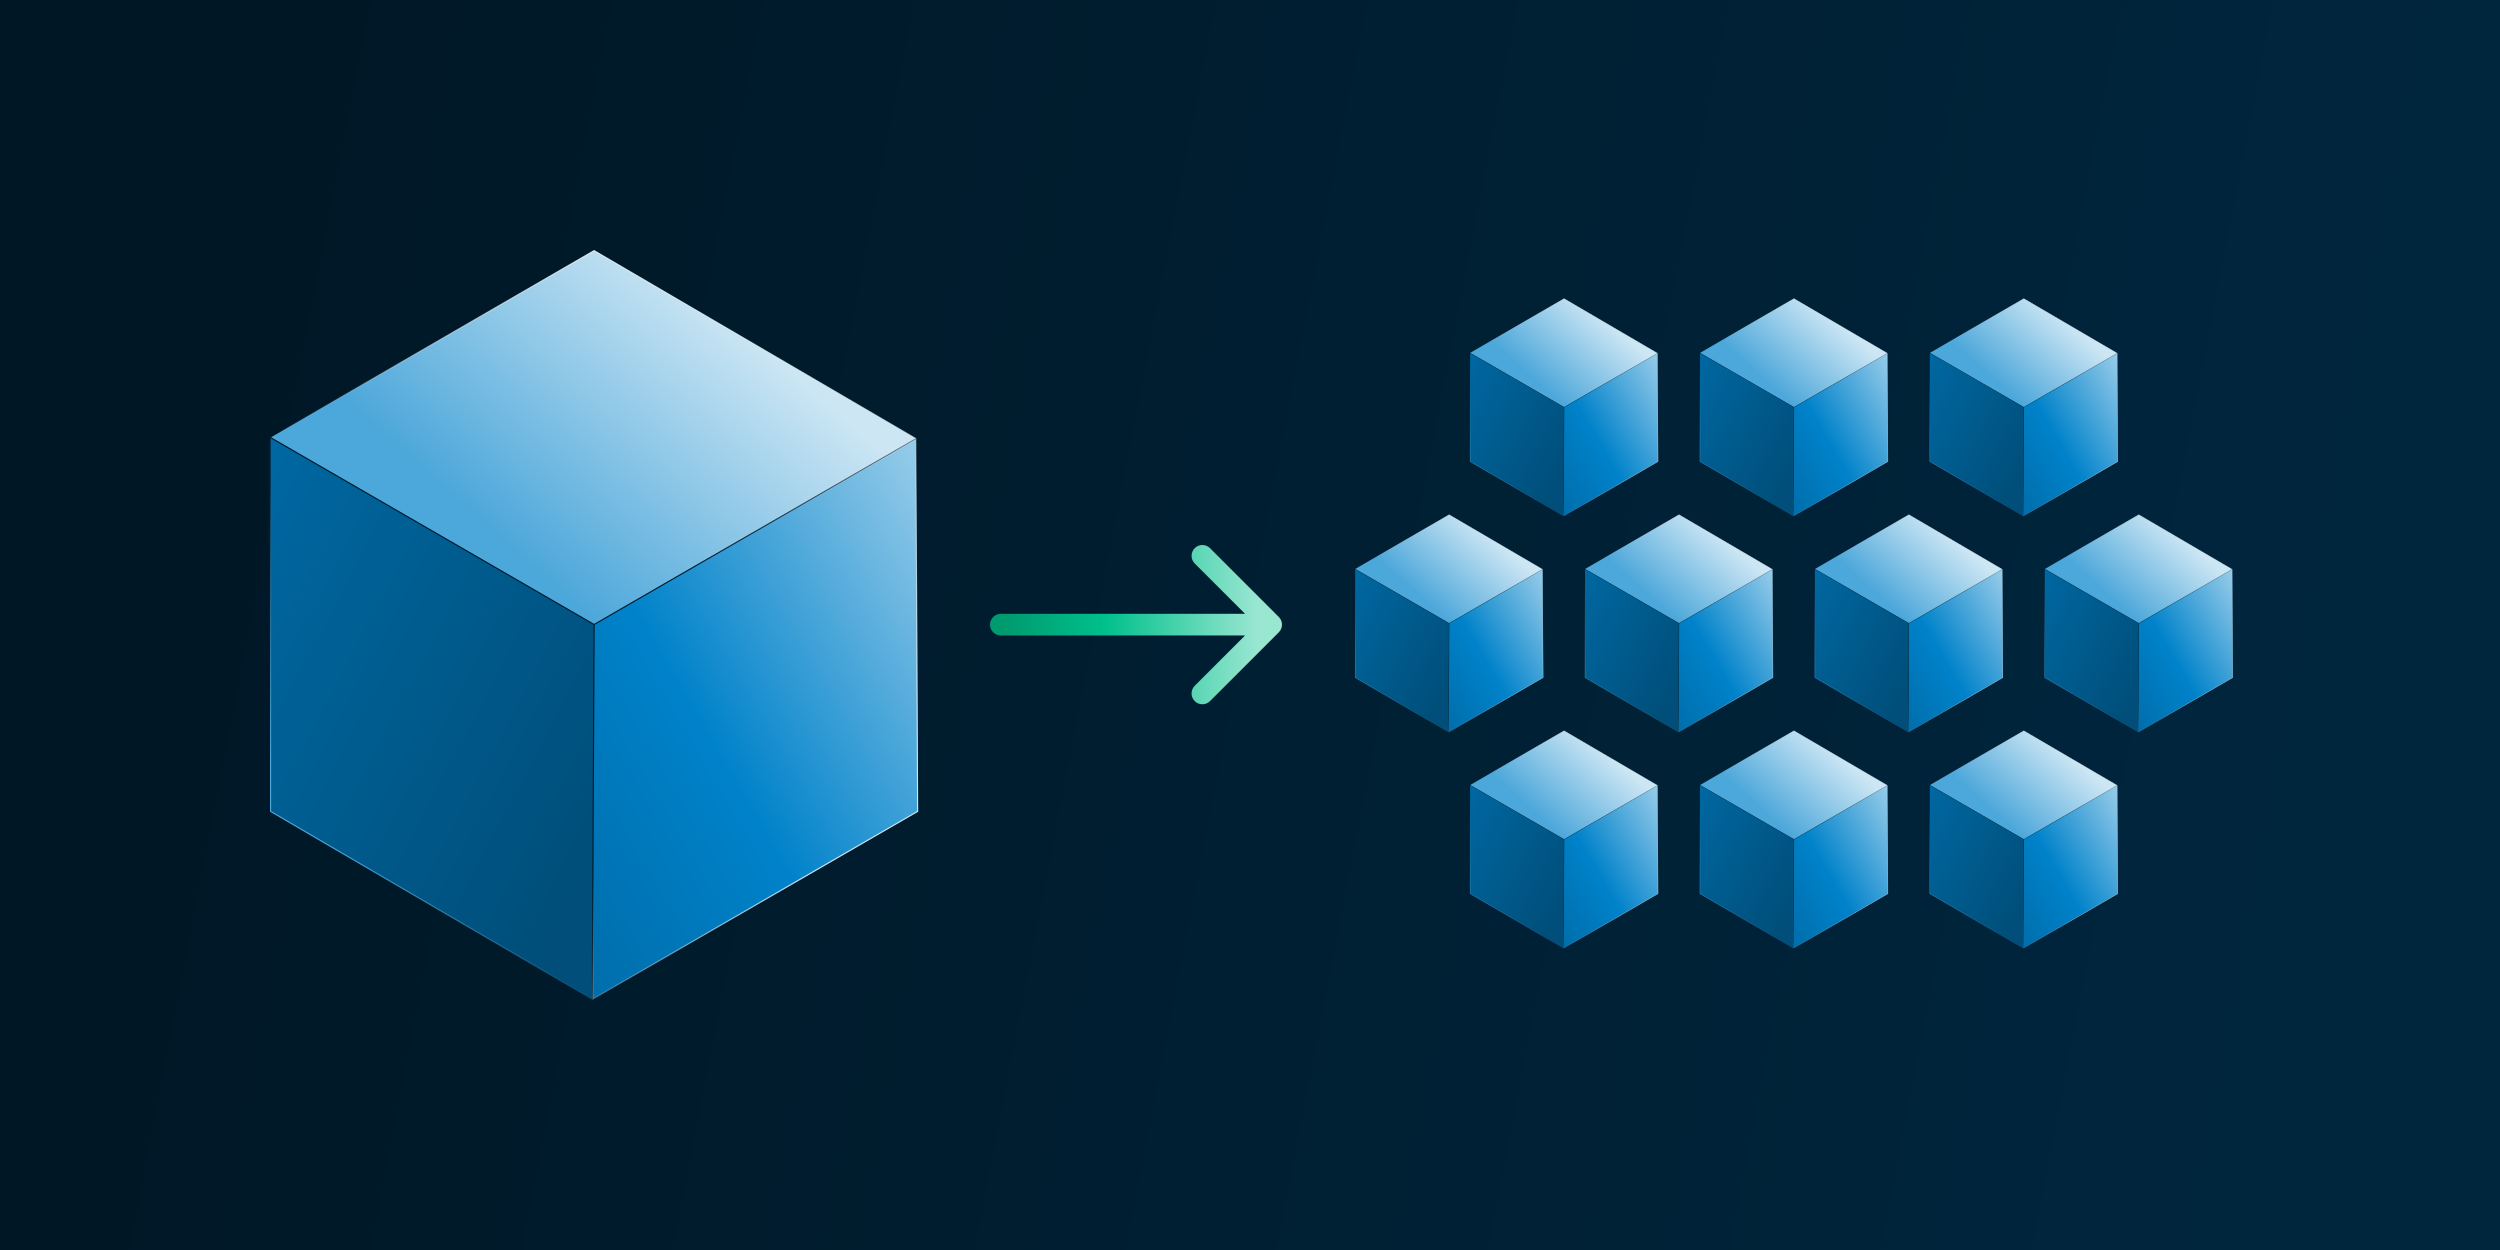 <svg width="500" height="250" viewBox="0 0 500 250" fill="none" xmlns="http://www.w3.org/2000/svg">
<rect x="0" y="0" width="500" height="250" fill="#333333" stroke="none"/>
<rect width="500" height="250" fill="url(#paint0_linear_4_164)"/>
<path d="M183.526 162.279L118.574 199.8L118.935 124.963L183.17 87.852L183.526 162.279Z" fill="url(#paint1_linear_4_164)" stroke="url(#paint2_linear_4_164)" stroke-width="0.23"/>
<path d="M183.057 87.652L118.819 124.764L54.228 87.448L118.819 50.133L183.057 87.652Z" fill="url(#paint3_linear_4_164)" stroke="url(#paint4_linear_4_164)" stroke-width="0.23"/>
<path d="M118.704 124.962L118.343 199.8L54.115 162.279V87.648L118.704 124.962Z" fill="url(#paint5_linear_4_164)" stroke="url(#paint6_linear_4_164)" stroke-width="0.23"/>
<path d="M331.608 92.303L312.743 103.201L312.847 81.465L331.505 70.686L331.608 92.303Z" fill="url(#paint7_linear_4_164)" stroke="url(#paint8_linear_4_164)" stroke-width="0.067"/>
<path d="M331.472 70.628L312.814 81.407L294.054 70.568L312.813 59.73L331.472 70.628Z" fill="url(#paint9_linear_4_164)" stroke="url(#paint10_linear_4_164)" stroke-width="0.067"/>
<path d="M312.78 81.465L312.676 103.2L294.021 92.303V70.626L312.78 81.465Z" fill="url(#paint11_linear_4_164)" stroke="url(#paint12_linear_4_164)" stroke-width="0.067"/>
<path d="M377.582 92.303L358.717 103.201L358.822 81.465L377.48 70.686L377.582 92.303Z" fill="url(#paint13_linear_4_164)" stroke="url(#paint14_linear_4_164)" stroke-width="0.067"/>
<path d="M377.446 70.628L358.789 81.407L340.028 70.568L358.788 59.73L377.446 70.628Z" fill="url(#paint15_linear_4_164)" stroke="url(#paint16_linear_4_164)" stroke-width="0.067"/>
<path d="M358.755 81.465L358.65 103.2L339.995 92.303V70.626L358.755 81.465Z" fill="url(#paint17_linear_4_164)" stroke="url(#paint18_linear_4_164)" stroke-width="0.067"/>
<path d="M423.557 92.303L404.691 103.201L404.796 81.465L423.454 70.686L423.557 92.303Z" fill="url(#paint19_linear_4_164)" stroke="url(#paint20_linear_4_164)" stroke-width="0.067"/>
<path d="M423.421 70.628L404.763 81.407L386.003 70.568L404.762 59.73L423.421 70.628Z" fill="url(#paint21_linear_4_164)" stroke="url(#paint22_linear_4_164)" stroke-width="0.067"/>
<path d="M404.729 81.465L404.625 103.2L385.969 92.303V70.626L404.729 81.465Z" fill="url(#paint23_linear_4_164)" stroke="url(#paint24_linear_4_164)" stroke-width="0.067"/>
<path d="M354.595 135.519L335.73 146.417L335.834 124.681L354.492 113.902L354.595 135.519Z" fill="url(#paint25_linear_4_164)" stroke="url(#paint26_linear_4_164)" stroke-width="0.067"/>
<path d="M354.459 113.844L335.802 124.623L317.041 113.784L335.801 102.945L354.459 113.844Z" fill="url(#paint27_linear_4_164)" stroke="url(#paint28_linear_4_164)" stroke-width="0.067"/>
<path d="M335.767 124.681L335.663 146.416L317.008 135.519V113.842L335.767 124.681Z" fill="url(#paint29_linear_4_164)" stroke="url(#paint30_linear_4_164)" stroke-width="0.067"/>
<path d="M308.621 135.519L289.755 146.417L289.86 124.681L308.518 113.902L308.621 135.519Z" fill="url(#paint31_linear_4_164)" stroke="url(#paint32_linear_4_164)" stroke-width="0.067"/>
<path d="M308.484 113.844L289.827 124.623L271.066 113.784L289.826 102.945L308.484 113.844Z" fill="url(#paint33_linear_4_164)" stroke="url(#paint34_linear_4_164)" stroke-width="0.067"/>
<path d="M289.793 124.681L289.689 146.416L271.033 135.519V113.842L289.793 124.681Z" fill="url(#paint35_linear_4_164)" stroke="url(#paint36_linear_4_164)" stroke-width="0.067"/>
<path d="M400.57 135.519L381.704 146.417L381.809 124.681L400.467 113.902L400.57 135.519Z" fill="url(#paint37_linear_4_164)" stroke="url(#paint38_linear_4_164)" stroke-width="0.067"/>
<path d="M400.433 113.844L381.776 124.623L363.015 113.784L381.775 102.945L400.433 113.844Z" fill="url(#paint39_linear_4_164)" stroke="url(#paint40_linear_4_164)" stroke-width="0.067"/>
<path d="M381.742 124.681L381.637 146.416L362.982 135.519V113.842L381.742 124.681Z" fill="url(#paint41_linear_4_164)" stroke="url(#paint42_linear_4_164)" stroke-width="0.067"/>
<path d="M446.544 135.519L427.679 146.417L427.783 124.681L446.441 113.902L446.544 135.519Z" fill="url(#paint43_linear_4_164)" stroke="url(#paint44_linear_4_164)" stroke-width="0.067"/>
<path d="M446.408 113.844L427.751 124.623L408.99 113.784L427.75 102.945L446.408 113.844Z" fill="url(#paint45_linear_4_164)" stroke="url(#paint46_linear_4_164)" stroke-width="0.067"/>
<path d="M427.716 124.681L427.612 146.416L408.957 135.519V113.842L427.716 124.681Z" fill="url(#paint47_linear_4_164)" stroke="url(#paint48_linear_4_164)" stroke-width="0.067"/>
<path d="M331.608 178.735L312.743 189.633L312.847 167.897L331.505 157.118L331.608 178.735Z" fill="url(#paint49_linear_4_164)" stroke="url(#paint50_linear_4_164)" stroke-width="0.067"/>
<path d="M331.472 157.06L312.814 167.839L294.054 157L312.813 146.161L331.472 157.06Z" fill="url(#paint51_linear_4_164)" stroke="url(#paint52_linear_4_164)" stroke-width="0.067"/>
<path d="M312.78 167.897L312.676 189.632L294.021 178.735V157.058L312.78 167.897Z" fill="url(#paint53_linear_4_164)" stroke="url(#paint54_linear_4_164)" stroke-width="0.067"/>
<path d="M377.582 178.735L358.717 189.633L358.822 167.897L377.48 157.118L377.582 178.735Z" fill="url(#paint55_linear_4_164)" stroke="url(#paint56_linear_4_164)" stroke-width="0.067"/>
<path d="M377.446 157.06L358.789 167.839L340.028 157L358.788 146.161L377.446 157.06Z" fill="url(#paint57_linear_4_164)" stroke="url(#paint58_linear_4_164)" stroke-width="0.067"/>
<path d="M358.755 167.897L358.65 189.632L339.995 178.735V157.058L358.755 167.897Z" fill="url(#paint59_linear_4_164)" stroke="url(#paint60_linear_4_164)" stroke-width="0.067"/>
<path d="M423.557 178.735L404.691 189.633L404.796 167.897L423.454 157.118L423.557 178.735Z" fill="url(#paint61_linear_4_164)" stroke="url(#paint62_linear_4_164)" stroke-width="0.067"/>
<path d="M423.421 157.06L404.763 167.839L386.003 157L404.762 146.161L423.421 157.06Z" fill="url(#paint63_linear_4_164)" stroke="url(#paint64_linear_4_164)" stroke-width="0.067"/>
<path d="M404.729 167.897L404.625 189.632L385.969 178.735V157.058L404.729 167.897Z" fill="url(#paint65_linear_4_164)" stroke="url(#paint66_linear_4_164)" stroke-width="0.067"/>
<path d="M238.943 109.633C239.788 108.789 241.157 108.789 242.002 109.633L255.768 123.399C256.612 124.244 256.612 125.613 255.768 126.458L242.002 140.223C241.157 141.068 239.788 141.068 238.943 140.223C238.099 139.378 238.099 138.008 238.943 137.164L249.016 127.091H200.163C198.968 127.091 198 126.123 198 124.928C198 123.734 198.968 122.765 200.163 122.765H249.016L238.943 112.693C238.099 111.848 238.099 110.478 238.943 109.633Z" fill="url(#paint67_linear_4_164)"/>
<defs>
<linearGradient id="paint0_linear_4_164" x1="500" y1="-1.6224e-05" x2="63.358" y2="-84.478" gradientUnits="userSpaceOnUse">
<stop stop-color="#00263E"/>
<stop offset="1" stop-color="#001725"/>
</linearGradient>
<linearGradient id="paint1_linear_4_164" x1="111.427" y1="213.002" x2="219.862" y2="149.642" gradientUnits="userSpaceOnUse">
<stop stop-color="#0068A2"/>
<stop offset="0.472" stop-color="#0082CA"/>
<stop offset="1" stop-color="#99CDEA"/>
</linearGradient>
<linearGradient id="paint2_linear_4_164" x1="188.063" y1="120.075" x2="154.325" y2="103.502" gradientUnits="userSpaceOnUse">
<stop stop-color="#CCE6F4"/>
<stop offset="1" stop-color="#CCE6F4" stop-opacity="0"/>
</linearGradient>
<linearGradient id="paint3_linear_4_164" x1="93.733" y1="102.342" x2="137.878" y2="52.714" gradientUnits="userSpaceOnUse">
<stop stop-color="#4CA7DA"/>
<stop offset="0.967" stop-color="#CCE6F4"/>
</linearGradient>
<linearGradient id="paint4_linear_4_164" x1="132.322" y1="50" x2="114.866" y2="106.912" gradientUnits="userSpaceOnUse">
<stop stop-color="#E5F2FA"/>
<stop offset="1" stop-color="#E5F2FA" stop-opacity="0"/>
</linearGradient>
<linearGradient id="paint5_linear_4_164" x1="107.454" y1="194.154" x2="19.014" y2="147.649" gradientUnits="userSpaceOnUse">
<stop stop-color="#004E79"/>
<stop offset="0.983" stop-color="#0068A2"/>
</linearGradient>
<linearGradient id="paint6_linear_4_164" x1="54" y1="152.967" x2="80.308" y2="135.248" gradientUnits="userSpaceOnUse">
<stop stop-color="#4CA7DA"/>
<stop offset="1" stop-color="#4CA7DA" stop-opacity="0"/>
</linearGradient>
<linearGradient id="paint7_linear_4_164" x1="310.667" y1="107.036" x2="342.162" y2="88.633" gradientUnits="userSpaceOnUse">
<stop stop-color="#0068A2"/>
<stop offset="0.472" stop-color="#0082CA"/>
<stop offset="1" stop-color="#99CDEA"/>
</linearGradient>
<linearGradient id="paint8_linear_4_164" x1="332.926" y1="80.045" x2="323.127" y2="75.231" gradientUnits="userSpaceOnUse">
<stop stop-color="#CCE6F4"/>
<stop offset="1" stop-color="#CCE6F4" stop-opacity="0"/>
</linearGradient>
<linearGradient id="paint9_linear_4_164" x1="305.528" y1="74.894" x2="318.35" y2="60.48" gradientUnits="userSpaceOnUse">
<stop stop-color="#4CA7DA"/>
<stop offset="0.967" stop-color="#CCE6F4"/>
</linearGradient>
<linearGradient id="paint10_linear_4_164" x1="316.736" y1="59.691" x2="311.666" y2="76.222" gradientUnits="userSpaceOnUse">
<stop stop-color="#E5F2FA"/>
<stop offset="1" stop-color="#E5F2FA" stop-opacity="0"/>
</linearGradient>
<linearGradient id="paint11_linear_4_164" x1="309.513" y1="101.561" x2="283.825" y2="88.054" gradientUnits="userSpaceOnUse">
<stop stop-color="#004E79"/>
<stop offset="0.983" stop-color="#0068A2"/>
</linearGradient>
<linearGradient id="paint12_linear_4_164" x1="293.987" y1="89.599" x2="301.629" y2="84.452" gradientUnits="userSpaceOnUse">
<stop stop-color="#4CA7DA"/>
<stop offset="1" stop-color="#4CA7DA" stop-opacity="0"/>
</linearGradient>
<linearGradient id="paint13_linear_4_164" x1="356.642" y1="107.036" x2="388.137" y2="88.633" gradientUnits="userSpaceOnUse">
<stop stop-color="#0068A2"/>
<stop offset="0.472" stop-color="#0082CA"/>
<stop offset="1" stop-color="#99CDEA"/>
</linearGradient>
<linearGradient id="paint14_linear_4_164" x1="378.901" y1="80.045" x2="369.101" y2="75.231" gradientUnits="userSpaceOnUse">
<stop stop-color="#CCE6F4"/>
<stop offset="1" stop-color="#CCE6F4" stop-opacity="0"/>
</linearGradient>
<linearGradient id="paint15_linear_4_164" x1="351.502" y1="74.894" x2="364.324" y2="60.48" gradientUnits="userSpaceOnUse">
<stop stop-color="#4CA7DA"/>
<stop offset="0.967" stop-color="#CCE6F4"/>
</linearGradient>
<linearGradient id="paint16_linear_4_164" x1="362.711" y1="59.691" x2="357.641" y2="76.222" gradientUnits="userSpaceOnUse">
<stop stop-color="#E5F2FA"/>
<stop offset="1" stop-color="#E5F2FA" stop-opacity="0"/>
</linearGradient>
<linearGradient id="paint17_linear_4_164" x1="355.488" y1="101.561" x2="329.8" y2="88.054" gradientUnits="userSpaceOnUse">
<stop stop-color="#004E79"/>
<stop offset="0.983" stop-color="#0068A2"/>
</linearGradient>
<linearGradient id="paint18_linear_4_164" x1="339.962" y1="89.599" x2="347.603" y2="84.452" gradientUnits="userSpaceOnUse">
<stop stop-color="#4CA7DA"/>
<stop offset="1" stop-color="#4CA7DA" stop-opacity="0"/>
</linearGradient>
<linearGradient id="paint19_linear_4_164" x1="402.616" y1="107.036" x2="434.111" y2="88.633" gradientUnits="userSpaceOnUse">
<stop stop-color="#0068A2"/>
<stop offset="0.472" stop-color="#0082CA"/>
<stop offset="1" stop-color="#99CDEA"/>
</linearGradient>
<linearGradient id="paint20_linear_4_164" x1="424.875" y1="80.045" x2="415.076" y2="75.231" gradientUnits="userSpaceOnUse">
<stop stop-color="#CCE6F4"/>
<stop offset="1" stop-color="#CCE6F4" stop-opacity="0"/>
</linearGradient>
<linearGradient id="paint21_linear_4_164" x1="397.477" y1="74.894" x2="410.299" y2="60.48" gradientUnits="userSpaceOnUse">
<stop stop-color="#4CA7DA"/>
<stop offset="0.967" stop-color="#CCE6F4"/>
</linearGradient>
<linearGradient id="paint22_linear_4_164" x1="408.685" y1="59.691" x2="403.615" y2="76.222" gradientUnits="userSpaceOnUse">
<stop stop-color="#E5F2FA"/>
<stop offset="1" stop-color="#E5F2FA" stop-opacity="0"/>
</linearGradient>
<linearGradient id="paint23_linear_4_164" x1="401.462" y1="101.561" x2="375.774" y2="88.054" gradientUnits="userSpaceOnUse">
<stop stop-color="#004E79"/>
<stop offset="0.983" stop-color="#0068A2"/>
</linearGradient>
<linearGradient id="paint24_linear_4_164" x1="385.936" y1="89.599" x2="393.577" y2="84.452" gradientUnits="userSpaceOnUse">
<stop stop-color="#4CA7DA"/>
<stop offset="1" stop-color="#4CA7DA" stop-opacity="0"/>
</linearGradient>
<linearGradient id="paint25_linear_4_164" x1="333.654" y1="150.252" x2="365.15" y2="131.849" gradientUnits="userSpaceOnUse">
<stop stop-color="#0068A2"/>
<stop offset="0.472" stop-color="#0082CA"/>
<stop offset="1" stop-color="#99CDEA"/>
</linearGradient>
<linearGradient id="paint26_linear_4_164" x1="355.913" y1="123.261" x2="346.114" y2="118.447" gradientUnits="userSpaceOnUse">
<stop stop-color="#CCE6F4"/>
<stop offset="1" stop-color="#CCE6F4" stop-opacity="0"/>
</linearGradient>
<linearGradient id="paint27_linear_4_164" x1="328.515" y1="118.11" x2="341.337" y2="103.696" gradientUnits="userSpaceOnUse">
<stop stop-color="#4CA7DA"/>
<stop offset="0.967" stop-color="#CCE6F4"/>
</linearGradient>
<linearGradient id="paint28_linear_4_164" x1="339.723" y1="102.907" x2="334.653" y2="119.438" gradientUnits="userSpaceOnUse">
<stop stop-color="#E5F2FA"/>
<stop offset="1" stop-color="#E5F2FA" stop-opacity="0"/>
</linearGradient>
<linearGradient id="paint29_linear_4_164" x1="332.5" y1="144.777" x2="306.813" y2="131.27" gradientUnits="userSpaceOnUse">
<stop stop-color="#004E79"/>
<stop offset="0.983" stop-color="#0068A2"/>
</linearGradient>
<linearGradient id="paint30_linear_4_164" x1="316.975" y1="132.814" x2="324.616" y2="127.668" gradientUnits="userSpaceOnUse">
<stop stop-color="#4CA7DA"/>
<stop offset="1" stop-color="#4CA7DA" stop-opacity="0"/>
</linearGradient>
<linearGradient id="paint31_linear_4_164" x1="287.68" y1="150.252" x2="319.175" y2="131.849" gradientUnits="userSpaceOnUse">
<stop stop-color="#0068A2"/>
<stop offset="0.472" stop-color="#0082CA"/>
<stop offset="1" stop-color="#99CDEA"/>
</linearGradient>
<linearGradient id="paint32_linear_4_164" x1="309.939" y1="123.261" x2="300.14" y2="118.447" gradientUnits="userSpaceOnUse">
<stop stop-color="#CCE6F4"/>
<stop offset="1" stop-color="#CCE6F4" stop-opacity="0"/>
</linearGradient>
<linearGradient id="paint33_linear_4_164" x1="282.541" y1="118.11" x2="295.363" y2="103.696" gradientUnits="userSpaceOnUse">
<stop stop-color="#4CA7DA"/>
<stop offset="0.967" stop-color="#CCE6F4"/>
</linearGradient>
<linearGradient id="paint34_linear_4_164" x1="293.749" y1="102.907" x2="288.679" y2="119.438" gradientUnits="userSpaceOnUse">
<stop stop-color="#E5F2FA"/>
<stop offset="1" stop-color="#E5F2FA" stop-opacity="0"/>
</linearGradient>
<linearGradient id="paint35_linear_4_164" x1="286.526" y1="144.777" x2="260.838" y2="131.27" gradientUnits="userSpaceOnUse">
<stop stop-color="#004E79"/>
<stop offset="0.983" stop-color="#0068A2"/>
</linearGradient>
<linearGradient id="paint36_linear_4_164" x1="271" y1="132.814" x2="278.641" y2="127.668" gradientUnits="userSpaceOnUse">
<stop stop-color="#4CA7DA"/>
<stop offset="1" stop-color="#4CA7DA" stop-opacity="0"/>
</linearGradient>
<linearGradient id="paint37_linear_4_164" x1="379.629" y1="150.252" x2="411.124" y2="131.849" gradientUnits="userSpaceOnUse">
<stop stop-color="#0068A2"/>
<stop offset="0.472" stop-color="#0082CA"/>
<stop offset="1" stop-color="#99CDEA"/>
</linearGradient>
<linearGradient id="paint38_linear_4_164" x1="401.888" y1="123.261" x2="392.089" y2="118.447" gradientUnits="userSpaceOnUse">
<stop stop-color="#CCE6F4"/>
<stop offset="1" stop-color="#CCE6F4" stop-opacity="0"/>
</linearGradient>
<linearGradient id="paint39_linear_4_164" x1="374.489" y1="118.11" x2="387.312" y2="103.696" gradientUnits="userSpaceOnUse">
<stop stop-color="#4CA7DA"/>
<stop offset="0.967" stop-color="#CCE6F4"/>
</linearGradient>
<linearGradient id="paint40_linear_4_164" x1="385.698" y1="102.907" x2="380.628" y2="119.438" gradientUnits="userSpaceOnUse">
<stop stop-color="#E5F2FA"/>
<stop offset="1" stop-color="#E5F2FA" stop-opacity="0"/>
</linearGradient>
<linearGradient id="paint41_linear_4_164" x1="378.475" y1="144.777" x2="352.787" y2="131.27" gradientUnits="userSpaceOnUse">
<stop stop-color="#004E79"/>
<stop offset="0.983" stop-color="#0068A2"/>
</linearGradient>
<linearGradient id="paint42_linear_4_164" x1="362.949" y1="132.814" x2="370.59" y2="127.668" gradientUnits="userSpaceOnUse">
<stop stop-color="#4CA7DA"/>
<stop offset="1" stop-color="#4CA7DA" stop-opacity="0"/>
</linearGradient>
<linearGradient id="paint43_linear_4_164" x1="425.603" y1="150.252" x2="457.099" y2="131.849" gradientUnits="userSpaceOnUse">
<stop stop-color="#0068A2"/>
<stop offset="0.472" stop-color="#0082CA"/>
<stop offset="1" stop-color="#99CDEA"/>
</linearGradient>
<linearGradient id="paint44_linear_4_164" x1="447.862" y1="123.261" x2="438.063" y2="118.447" gradientUnits="userSpaceOnUse">
<stop stop-color="#CCE6F4"/>
<stop offset="1" stop-color="#CCE6F4" stop-opacity="0"/>
</linearGradient>
<linearGradient id="paint45_linear_4_164" x1="420.464" y1="118.11" x2="433.286" y2="103.696" gradientUnits="userSpaceOnUse">
<stop stop-color="#4CA7DA"/>
<stop offset="0.967" stop-color="#CCE6F4"/>
</linearGradient>
<linearGradient id="paint46_linear_4_164" x1="431.672" y1="102.907" x2="426.602" y2="119.438" gradientUnits="userSpaceOnUse">
<stop stop-color="#E5F2FA"/>
<stop offset="1" stop-color="#E5F2FA" stop-opacity="0"/>
</linearGradient>
<linearGradient id="paint47_linear_4_164" x1="424.449" y1="144.777" x2="398.762" y2="131.27" gradientUnits="userSpaceOnUse">
<stop stop-color="#004E79"/>
<stop offset="0.983" stop-color="#0068A2"/>
</linearGradient>
<linearGradient id="paint48_linear_4_164" x1="408.923" y1="132.814" x2="416.565" y2="127.668" gradientUnits="userSpaceOnUse">
<stop stop-color="#4CA7DA"/>
<stop offset="1" stop-color="#4CA7DA" stop-opacity="0"/>
</linearGradient>
<linearGradient id="paint49_linear_4_164" x1="310.667" y1="193.468" x2="342.162" y2="175.065" gradientUnits="userSpaceOnUse">
<stop stop-color="#0068A2"/>
<stop offset="0.472" stop-color="#0082CA"/>
<stop offset="1" stop-color="#99CDEA"/>
</linearGradient>
<linearGradient id="paint50_linear_4_164" x1="332.926" y1="166.477" x2="323.127" y2="161.663" gradientUnits="userSpaceOnUse">
<stop stop-color="#CCE6F4"/>
<stop offset="1" stop-color="#CCE6F4" stop-opacity="0"/>
</linearGradient>
<linearGradient id="paint51_linear_4_164" x1="305.528" y1="161.326" x2="318.35" y2="146.912" gradientUnits="userSpaceOnUse">
<stop stop-color="#4CA7DA"/>
<stop offset="0.967" stop-color="#CCE6F4"/>
</linearGradient>
<linearGradient id="paint52_linear_4_164" x1="316.736" y1="146.123" x2="311.666" y2="162.654" gradientUnits="userSpaceOnUse">
<stop stop-color="#E5F2FA"/>
<stop offset="1" stop-color="#E5F2FA" stop-opacity="0"/>
</linearGradient>
<linearGradient id="paint53_linear_4_164" x1="309.513" y1="187.993" x2="283.825" y2="174.486" gradientUnits="userSpaceOnUse">
<stop stop-color="#004E79"/>
<stop offset="0.983" stop-color="#0068A2"/>
</linearGradient>
<linearGradient id="paint54_linear_4_164" x1="293.987" y1="176.03" x2="301.629" y2="170.884" gradientUnits="userSpaceOnUse">
<stop stop-color="#4CA7DA"/>
<stop offset="1" stop-color="#4CA7DA" stop-opacity="0"/>
</linearGradient>
<linearGradient id="paint55_linear_4_164" x1="356.642" y1="193.468" x2="388.137" y2="175.065" gradientUnits="userSpaceOnUse">
<stop stop-color="#0068A2"/>
<stop offset="0.472" stop-color="#0082CA"/>
<stop offset="1" stop-color="#99CDEA"/>
</linearGradient>
<linearGradient id="paint56_linear_4_164" x1="378.901" y1="166.477" x2="369.101" y2="161.663" gradientUnits="userSpaceOnUse">
<stop stop-color="#CCE6F4"/>
<stop offset="1" stop-color="#CCE6F4" stop-opacity="0"/>
</linearGradient>
<linearGradient id="paint57_linear_4_164" x1="351.502" y1="161.326" x2="364.324" y2="146.912" gradientUnits="userSpaceOnUse">
<stop stop-color="#4CA7DA"/>
<stop offset="0.967" stop-color="#CCE6F4"/>
</linearGradient>
<linearGradient id="paint58_linear_4_164" x1="362.711" y1="146.123" x2="357.641" y2="162.654" gradientUnits="userSpaceOnUse">
<stop stop-color="#E5F2FA"/>
<stop offset="1" stop-color="#E5F2FA" stop-opacity="0"/>
</linearGradient>
<linearGradient id="paint59_linear_4_164" x1="355.488" y1="187.993" x2="329.8" y2="174.486" gradientUnits="userSpaceOnUse">
<stop stop-color="#004E79"/>
<stop offset="0.983" stop-color="#0068A2"/>
</linearGradient>
<linearGradient id="paint60_linear_4_164" x1="339.962" y1="176.03" x2="347.603" y2="170.884" gradientUnits="userSpaceOnUse">
<stop stop-color="#4CA7DA"/>
<stop offset="1" stop-color="#4CA7DA" stop-opacity="0"/>
</linearGradient>
<linearGradient id="paint61_linear_4_164" x1="402.616" y1="193.468" x2="434.111" y2="175.065" gradientUnits="userSpaceOnUse">
<stop stop-color="#0068A2"/>
<stop offset="0.472" stop-color="#0082CA"/>
<stop offset="1" stop-color="#99CDEA"/>
</linearGradient>
<linearGradient id="paint62_linear_4_164" x1="424.875" y1="166.477" x2="415.076" y2="161.663" gradientUnits="userSpaceOnUse">
<stop stop-color="#CCE6F4"/>
<stop offset="1" stop-color="#CCE6F4" stop-opacity="0"/>
</linearGradient>
<linearGradient id="paint63_linear_4_164" x1="397.477" y1="161.326" x2="410.299" y2="146.912" gradientUnits="userSpaceOnUse">
<stop stop-color="#4CA7DA"/>
<stop offset="0.967" stop-color="#CCE6F4"/>
</linearGradient>
<linearGradient id="paint64_linear_4_164" x1="408.685" y1="146.123" x2="403.615" y2="162.654" gradientUnits="userSpaceOnUse">
<stop stop-color="#E5F2FA"/>
<stop offset="1" stop-color="#E5F2FA" stop-opacity="0"/>
</linearGradient>
<linearGradient id="paint65_linear_4_164" x1="401.462" y1="187.993" x2="375.774" y2="174.486" gradientUnits="userSpaceOnUse">
<stop stop-color="#004E79"/>
<stop offset="0.983" stop-color="#0068A2"/>
</linearGradient>
<linearGradient id="paint66_linear_4_164" x1="385.936" y1="176.03" x2="393.577" y2="170.884" gradientUnits="userSpaceOnUse">
<stop stop-color="#4CA7DA"/>
<stop offset="1" stop-color="#4CA7DA" stop-opacity="0"/>
</linearGradient>
<linearGradient id="paint67_linear_4_164" x1="198" y1="125.966" x2="258.304" y2="125.966" gradientUnits="userSpaceOnUse">
<stop offset="0.045" stop-color="#009A6F"/>
<stop offset="0.38" stop-color="#00C08B"/>
<stop offset="0.886" stop-color="#99E6D1"/>
</linearGradient>
</defs>
</svg>
